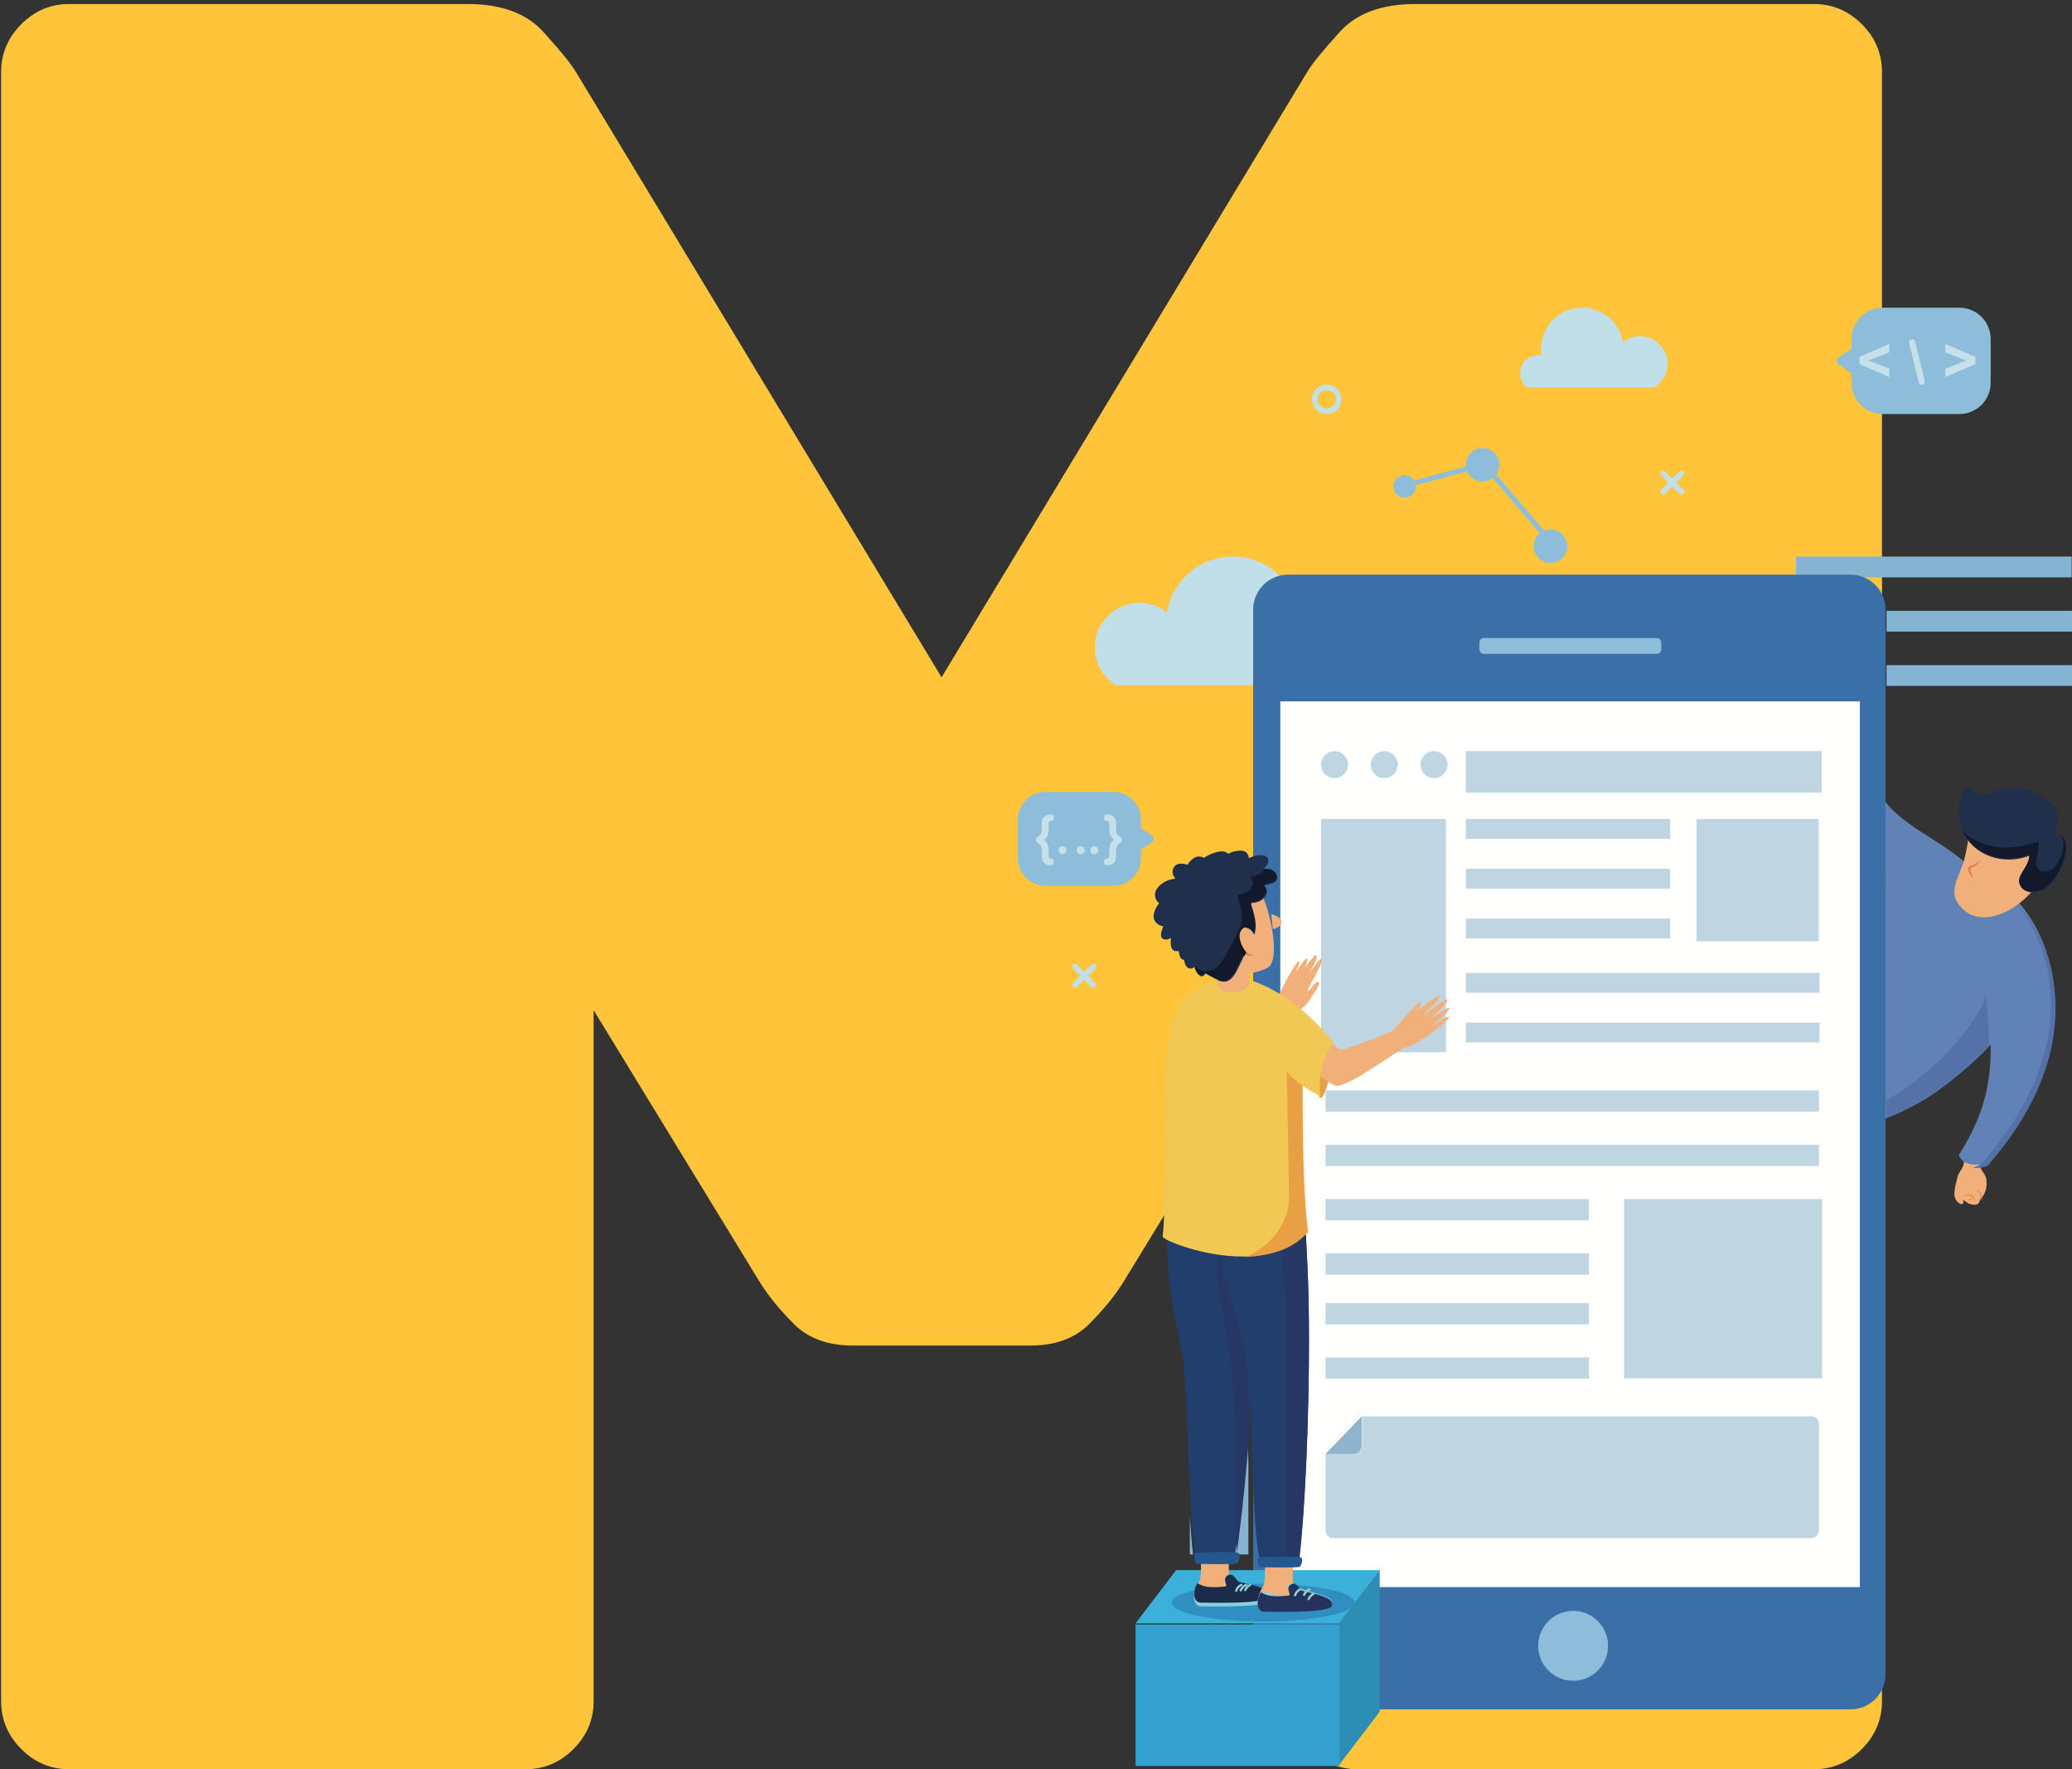 <?xml version="1.0" encoding="UTF-8"?>
<svg width="458px" height="391px" viewBox="0 0 458 391" version="1.1" xmlns="http://www.w3.org/2000/svg" xmlns:xlink="http://www.w3.org/1999/xlink">
    <rect x="0" y="0" width="458" height="391" fill="#333333" stroke="none"/>
    <!-- Generator: Sketch 51.1 (57501) - http://www.bohemiancoding.com/sketch -->
    <title>Mobil Uygulama</title>
    <desc>Created with Sketch.</desc>
    <defs></defs>
    <g id="Page-1" stroke="none" stroke-width="1" fill="none" fill-rule="evenodd">
        <g id="Landing-Page" transform="translate(-235, -789)">
            <g id="Header" transform="translate(201, 26)">
                <g id="Background">
                    <g id="Mobil-Uygulama" transform="translate(34, 763)">
                        <path d="M208.125,149.687 L288.934,15.933 C290.049,14.076 292.464,11.103 296.179,7.016 C299.895,2.929 305.468,0.886 312.898,0.886 L400.953,0.886 C405.04,0.886 408.569,2.372 411.542,5.345 C414.514,8.317 416,11.846 416,15.933 L416,375.953 C416,380.04 414.514,383.569 411.542,386.542 C408.569,389.514 405.04,391 400.953,391 L300.08,391 C295.994,391 292.464,389.514 289.492,386.542 C286.519,383.569 285.033,380.04 285.033,375.953 L285.033,223.251 L248.251,283.44 C246.393,286.412 243.885,289.477 240.727,292.636 C237.569,295.794 233.204,297.373 227.631,297.373 L188.619,297.373 C183.046,297.373 178.681,295.794 175.523,292.636 C172.365,289.477 169.857,286.412 167.999,283.44 L131.217,223.251 L131.217,375.953 C131.217,380.04 129.731,383.569 126.758,386.542 C123.786,389.514 120.256,391 116.17,391 L15.297,391 C11.21,391 7.681,389.514 4.708,386.542 C1.736,383.569 0.25,380.04 0.25,375.953 L0.25,15.933 C0.25,11.846 1.736,8.317 4.708,5.345 C7.681,2.372 11.21,0.886 15.297,0.886 L103.352,0.886 C110.782,0.886 116.355,2.929 120.071,7.016 C123.786,11.103 126.201,14.076 127.316,15.933 L208.125,149.687 Z" id="M-Copy" fill="#FFC53A"></path>
                        <g id="Mobil" transform="translate(225, 68)">
                            <path d="M140.714,17.58 L112.461,17.58 C111.569,16.843 111,15.729 111,14.481 C111,12.264 112.798,10.467 115.015,10.467 C115.269,10.467 115.518,10.493 115.759,10.538 C115.686,10.076 115.638,9.606 115.638,9.122 C115.638,4.084 119.722,0 124.759,0 C129.287,0 133.033,3.302 133.748,7.626 C134.784,6.81 136.09,6.318 137.512,6.318 C140.875,6.318 143.6,9.044 143.6,12.407 C143.6,14.594 142.444,16.505 140.714,17.58" id="Fill-7" fill="#C0DFE8"></path>
                            <path d="M50.944,275.535 L47.728,275.535 C47.723,275.534 47.719,275.534 47.714,275.533 C47.719,275.498 47.724,275.463 47.729,275.428 L47.729,275.417 C48.747,268.109 49.704,259.038 50.399,250 L50.773,250 C50.832,251.662 50.888,253.337 50.944,254.998 L50.944,275.535 M38.728,275.535 L38,275.535 L38,267.111 C38.207,270.337 38.445,273.241 38.728,275.535" id="Fill-11" fill="#85B4D1"></path>
                            <path d="M164,81.5 L164,103.293 C164,103.569 164.224,103.792 164.5,103.792 C164.776,103.792 165,103.569 165,103.293 L165,81.5 C165,81.224 164.776,81 164.5,81 C164.224,81 164,81.224 164,81.5" id="Fill-19" fill="#8DBDD8"></path>
                            <path d="M164,73.5 L164,76.401 C164,76.677 164.224,76.901 164.5,76.901 C164.776,76.901 165,76.677 165,76.401 L165,73.5 C165,73.224 164.776,73 164.5,73 C164.224,73 164,73.224 164,73.5" id="Fill-20" fill="#8DBDD8"></path>
                            <path d="M232.921,59.591 L186.145,59.591 C185.52,59.429 184.863,59.342 184.187,59.342 L172,59.342 L172,55 L232.921,55 L232.921,59.591" id="Fill-24" fill="#85B4D1"></path>
                            <path d="M232.997,71.591 L192.004,71.591 L192.004,67.245 C192.004,67.163 192.002,67.081 192,67 L232.997,67 L232.997,71.591" id="Fill-25" fill="#85B4D1"></path>
                            <polygon id="Fill-26" fill="#85B4D1" points="192 83.591 232.993 83.591 232.993 79 192 79"></polygon>
                            <path d="M52.178,83.452 L21.673,83.452 C18.872,81.714 17,78.62 17,75.081 C17,69.638 21.413,65.225 26.856,65.225 C29.158,65.225 31.27,66.021 32.947,67.343 C34.105,60.343 40.169,55 47.496,55 C51.567,55 55.252,56.647 57.923,59.311 C54.615,60.191 52.178,63.207 52.178,66.792 L52.178,83.452" id="Fill-29" fill="#C0DFE8"></path>
                            <path d="M183.106,102.774 C181.885,115.761 191.533,123.256 195.841,134.21 L211.511,124.657 C203.418,116.096 191.658,114.503 187.935,102 L183.106,102.774" id="Fill-74" fill="#6182B4"></path>
                            <path d="M201.982,123.73 C192.052,127.444 170.239,130.074 160,132.551 C160,139.825 164.188,145.707 167.756,151.743 C171.325,157.625 174.584,163.661 177.531,169.852 C178.307,171.71 181.254,180.841 182.806,182.08 C189.737,180.295 197.856,177.282 204.527,172.173 C214.921,164.28 222.979,155.609 226.083,142.917 L219.909,133.529 L214.171,126.011 L206.125,122 L203.112,122 L201.982,123.73" id="Fill-75" fill="#6182B4"></path>
                            <path d="M204,172.576 C204.252,172.385 204.504,172.192 204.753,172 C204.504,172.192 204.252,172.385 204,172.576" id="Fill-76" fill="#94B8D5"></path>
                            <path d="M192,178.996 L192,175.122 C202.462,169.393 212.474,157.841 213.906,152 C214.424,156.126 214.684,159.747 214.689,163.008 C211.848,166.043 208.628,168.851 205.123,171.557 C204.874,171.749 204.622,171.942 204.37,172.133 C200.553,175.056 196.267,177.287 192,178.996" id="Fill-77" fill="#5571A9"></path>
                            <path d="M209.035,187.609 C209.472,190.359 208.1,190.33 207.656,192.249 C207.145,194.47 206.206,196.965 208.312,198.062 C208.636,198.231 209.275,197.971 208.869,197.163 C209.11,197.228 210.13,198.039 210.413,198.093 C211.513,198.304 212.395,198.603 212.728,197.009 C213.923,195.943 214.351,194.014 214.031,192.421 C213.687,191.046 212.653,190.702 212.653,189.155 C212.653,187.609 214.031,185.547 214.548,184 L209.035,187.609" id="Fill-78" fill="#F1B07A"></path>
                            <path d="M214.053,150.493 C216.52,168.441 214.375,177.099 208,187.239 C208.64,189.417 211.594,189.847 214.204,188.933 C241.596,157.737 224.76,131.611 216.917,128 L214.053,150.493" id="Fill-79" fill="#6182B4"></path>
                            <path d="M213,189.27 C213,189.269 213,189.269 213,189.268 C213.349,189.203 213.7,189.113 214.045,189 C213.699,189.113 213.349,189.204 213,189.27" id="Fill-80" fill="#94B8D5"></path>
                            <path d="M211.763,190.134 C211.503,190.134 211.247,190.118 211,190.086 C211.006,190.086 211.011,190.085 211.016,190.084 C211.26,190.115 211.512,190.129 211.769,190.129 C212.209,190.129 212.664,190.086 213.121,190 C213.121,190.001 213.121,190.001 213.121,190.002 C212.662,190.089 212.205,190.134 211.763,190.134" id="Fill-81" fill="#CD9A72"></path>
                            <path d="M214,189.364 C214.011,189.351 214.025,189.335 214.037,189.322 C214.025,189.335 214.011,189.351 214,189.364 M214.052,189.305 C214.06,189.295 214.067,189.287 214.075,189.278 C214.068,189.286 214.059,189.296 214.052,189.305 M214.09,189.261 C214.098,189.251 214.105,189.243 214.114,189.234 C214.105,189.244 214.099,189.251 214.09,189.261 M214.127,189.218 C214.134,189.211 214.145,189.198 214.152,189.19 C214.143,189.2 214.136,189.208 214.127,189.218 M214.167,189.173 C214.174,189.165 214.183,189.154 214.19,189.146 C214.183,189.155 214.174,189.164 214.167,189.173 M214.204,189.131 C214.212,189.121 214.223,189.109 214.231,189.099 C214.221,189.111 214.214,189.119 214.204,189.131 M214.242,189.087 C214.266,189.059 214.293,189.028 214.318,189 C214.293,189.028 214.266,189.059 214.242,189.087 M214.322,188.994 C214.334,188.981 214.345,188.968 214.357,188.955 C214.345,188.968 214.334,188.981 214.322,188.994 M214.363,188.947 C214.373,188.936 214.384,188.923 214.394,188.912 C214.383,188.924 214.373,188.935 214.363,188.947 M214.404,188.9 C214.414,188.888 214.423,188.879 214.433,188.867 C214.422,188.879 214.414,188.888 214.404,188.9 M214.442,188.856 C214.452,188.844 214.46,188.836 214.469,188.824 C214.461,188.835 214.451,188.846 214.442,188.856 M214.481,188.811 C214.491,188.799 214.501,188.788 214.511,188.777 C214.5,188.789 214.491,188.799 214.481,188.811 M214.518,188.768 C214.557,188.723 214.594,188.68 214.633,188.635 C214.594,188.68 214.557,188.723 214.518,188.768 M214.637,188.63 C214.648,188.617 214.659,188.604 214.671,188.59 C214.659,188.604 214.648,188.617 214.637,188.63 M214.676,188.584 C214.687,188.571 214.698,188.559 214.709,188.545 C214.698,188.559 214.687,188.571 214.676,188.584 M214.715,188.539 C214.726,188.526 214.738,188.512 214.749,188.499 C214.738,188.512 214.726,188.525 214.715,188.539 M214.752,188.496 C214.765,188.481 214.775,188.468 214.788,188.453 C214.777,188.466 214.763,188.483 214.752,188.496 M214.79,188.451 C222.202,179.764 226.203,171.489 227.953,164 C227.954,164.001 227.954,164.001 227.954,164.001 C226.204,171.488 222.201,179.765 214.79,188.451" id="Fill-82" fill="#94B8D5"></path>
                            <path d="M228.001,164.08 C228.001,164.08 228.001,164.08 228,164.079 C229.285,158.585 229.358,153.515 228.678,149.021 C229.359,153.514 229.286,158.586 228.001,164.08 M228.676,149.009 C228.675,149.006 228.675,149.003 228.675,149 C228.675,149.002 228.676,149.007 228.676,149.009" id="Fill-83" fill="#23ACA5"></path>
                            <path d="M211.753,190.122 C211.496,190.122 211.244,190.108 211,190.077 C211.575,189.999 212.777,189.372 213.099,189.027 C235.634,163.365 228.545,141.265 221.057,132.057 C221.083,132.039 221.109,132.019 221.135,132 C224.409,135.567 227.77,141.559 228.937,149.228 C228.937,149.231 228.937,149.234 228.938,149.237 C228.939,149.242 228.939,149.244 228.94,149.249 C229.62,153.743 229.547,158.813 228.262,164.307 C226.512,171.796 222.511,180.071 215.099,188.758 C215.098,188.76 215.099,188.758 215.097,188.76 C215.084,188.775 215.074,188.788 215.061,188.803 C215.059,188.805 215.06,188.804 215.058,188.806 C215.047,188.819 215.035,188.833 215.024,188.846 C215.022,188.848 215.02,188.851 215.018,188.852 C215.007,188.866 214.996,188.878 214.985,188.891 C214.984,188.893 214.981,188.896 214.98,188.897 C214.968,188.911 214.957,188.924 214.946,188.937 C214.944,188.939 214.943,188.94 214.942,188.942 C214.903,188.987 214.866,189.03 214.827,189.075 C214.825,189.077 214.821,189.082 214.82,189.084 C214.81,189.095 214.8,189.106 214.79,189.118 C214.786,189.123 214.783,189.126 214.778,189.131 C214.769,189.143 214.761,189.151 214.751,189.163 C214.749,189.166 214.744,189.171 214.742,189.174 C214.732,189.186 214.723,189.195 214.713,189.207 C214.71,189.21 214.706,189.216 214.703,189.219 C214.693,189.23 214.682,189.243 214.672,189.254 C214.669,189.258 214.668,189.259 214.666,189.262 C214.654,189.275 214.643,189.288 214.631,189.301 C214.63,189.303 214.628,189.305 214.627,189.307 C214.602,189.335 214.575,189.366 214.551,189.394 C214.548,189.397 214.543,189.403 214.54,189.406 C214.532,189.416 214.521,189.428 214.513,189.438 C214.508,189.443 214.503,189.448 214.499,189.453 C214.492,189.461 214.483,189.472 214.476,189.48 C214.472,189.485 214.465,189.492 214.461,189.497 C214.454,189.505 214.443,189.518 214.436,189.525 C214.432,189.53 214.427,189.536 214.423,189.541 C214.414,189.55 214.407,189.558 214.399,189.568 C214.395,189.573 214.388,189.58 214.384,189.585 C214.376,189.594 214.369,189.602 214.361,189.612 C214.355,189.618 214.352,189.622 214.346,189.629 C214.334,189.642 214.32,189.658 214.309,189.671 C214.256,189.69 214.203,189.707 214.15,189.725 C213.805,189.838 213.454,189.928 213.105,189.993 C212.648,190.079 212.193,190.122 211.753,190.122" id="Fill-84" fill="#5571A9"></path>
                            <path d="M210.733,113 C210.313,116.153 209.891,119.306 209.048,122.459 C207.995,125.821 205.677,128.974 207.995,131.917 C213.684,139.694 227.167,129.605 227.167,122.248 L210.733,113" id="Fill-85" fill="#F1B07A"></path>
                            <path d="M211.01,126.117 C210.767,125.712 210.505,125.361 210.27,124.948 C210.157,124.741 210.053,124.518 210.007,124.237 C209.99,124.093 210.002,123.927 210.08,123.765 C210.175,123.582 210.311,123.508 210.426,123.433 C210.89,123.206 211.305,123.118 211.69,122.905 C212.071,122.701 212.396,122.399 212.64,122 C212.544,122.451 212.264,122.892 211.867,123.175 C211.491,123.48 211.01,123.65 210.666,123.848 C210.496,123.956 210.496,123.99 210.501,124.178 C210.521,124.352 210.599,124.556 210.673,124.764 C210.82,125.182 211.011,125.636 211.01,126.117" id="Fill-86" fill="#E77A45"></path>
                            <path d="M229.075,116.42 C229.988,113.933 230.742,111.154 227.765,108.948 C219.891,103.115 215.221,107.828 212.787,107.828 C211.663,107.641 209.459,103.264 208.293,108.761 C206.233,118.474 215.408,124.264 223.646,121.089 C223.833,123.33 221.212,125.385 221.399,127.066 C221.774,129.494 224.927,129.625 226.642,128.747 C230.753,126.643 234.505,116.233 229.075,116.42" id="Fill-87" fill="#1F2F4C"></path>
                            <path d="M209.187,197.628 C209.079,197.261 208.9,196.854 209.07,196.469 C209.293,196.109 209.765,195.984 210.17,196.002 C210.573,196.011 211.044,196.165 211.282,196.55 C211.518,196.914 211.567,197.322 211.615,197.716 C211.457,197.351 211.33,196.966 211.105,196.677 C210.894,196.379 210.525,196.274 210.154,196.224 C209.795,196.202 209.369,196.199 209.092,196.482 C208.921,196.843 209.085,197.26 209.187,197.628" id="Fill-88" fill="#DB8149"></path>
                            <path d="M212,195 C212.234,195.049 212.439,195.211 212.593,195.395 C212.751,195.579 212.86,195.796 212.957,196.016 C213.115,196.462 213.199,196.969 213.027,197.421 C212.99,196.952 212.896,196.52 212.724,196.107 C212.653,195.896 212.55,195.697 212.437,195.507 C212.32,195.32 212.193,195.134 212,195" id="Fill-89" fill="#DB8149"></path>
                            <path d="M210,197.105 C210.17,197.009 210.341,197.01 210.503,197 C210.668,197.012 210.791,197.02 210.982,197.015 L210.769,197.203 L210.499,197.249 C210.327,197.229 210.164,197.215 210,197.105" id="Fill-90" fill="#DB8149"></path>
                            <path d="M226,128.351 C226.168,128.29 226.328,128.222 226.478,128.145 C226.481,128.143 226.485,128.141 226.489,128.14 C226.485,128.141 226.481,128.143 226.478,128.145 C226.328,128.222 226.168,128.29 226,128.351 M226.494,128.137 C226.496,128.136 226.498,128.135 226.5,128.134 C226.498,128.135 226.496,128.136 226.494,128.137 M226.506,128.131 C226.508,128.13 226.509,128.129 226.511,128.128 C226.509,128.129 226.508,128.13 226.506,128.131 M226.517,128.125 C226.519,128.124 226.521,128.123 226.523,128.122 C226.521,128.123 226.519,128.124 226.517,128.125 M226.529,128.119 C226.53,128.118 226.532,128.117 226.533,128.116 C226.532,128.117 226.53,128.118 226.529,128.119 M226.54,128.113 C226.541,128.112 226.543,128.111 226.544,128.111 C226.543,128.111 226.542,128.112 226.54,128.113 M226.552,128.107 C226.553,128.106 226.554,128.105 226.555,128.105 C226.554,128.105 226.553,128.106 226.552,128.107 M226.563,128.101 C226.563,128.1 226.564,128.1 226.565,128.099 C226.564,128.1 226.563,128.1 226.563,128.101 M226.593,128.084 C226.594,128.084 226.595,128.083 226.595,128.083 C226.595,128.083 226.594,128.084 226.593,128.084 M226.603,128.079 C226.604,128.078 226.605,128.077 226.607,128.077 C226.605,128.077 226.604,128.078 226.603,128.079 M226.614,128.072 C226.615,128.072 226.616,128.071 226.617,128.071 C226.616,128.071 226.615,128.072 226.614,128.072 M226.625,128.066 C226.626,128.066 226.627,128.065 226.629,128.064 C226.627,128.065 226.626,128.066 226.625,128.066 M226.636,128.06 C226.637,128.059 226.638,128.059 226.64,128.058 C226.639,128.059 226.637,128.059 226.636,128.06 M226.647,128.054 C226.648,128.053 226.65,128.052 226.651,128.052 C226.65,128.052 226.648,128.053 226.647,128.054 M226.689,128.03 C226.69,128.029 226.69,128.029 226.691,128.029 C226.69,128.029 226.69,128.029 226.689,128.03 M226.699,128.024 C226.7,128.024 226.701,128.023 226.702,128.022 C226.701,128.023 226.7,128.024 226.699,128.024 M226.709,128.018 C226.71,128.017 226.712,128.016 226.713,128.015 C226.712,128.016 226.71,128.017 226.709,128.018 M226.72,128.012 C226.721,128.011 226.723,128.01 226.725,128.009 C226.723,128.01 226.721,128.011 226.72,128.012 M226.73,128.005 C226.732,128.004 226.735,128.003 226.737,128.001 C226.735,128.003 226.732,128.004 226.73,128.005 M226.742,127.999 C226.744,127.997 226.746,127.996 226.749,127.994 C226.746,127.996 226.744,127.997 226.742,127.999 M226.753,127.992 C226.755,127.991 226.758,127.989 226.76,127.987 C226.758,127.989 226.755,127.991 226.753,127.992 M226.764,127.985 C226.772,127.981 226.78,127.976 226.787,127.971 C226.78,127.976 226.772,127.98 226.764,127.985 M226.788,127.97 C226.792,127.968 226.796,127.966 226.799,127.964 C226.795,127.966 226.792,127.968 226.788,127.97 M226.799,127.964 C226.803,127.961 226.807,127.959 226.81,127.957 C226.807,127.959 226.803,127.961 226.799,127.964 M226.812,127.956 C226.819,127.951 226.827,127.946 226.834,127.942 C226.827,127.946 226.819,127.951 226.812,127.956 M226.835,127.941 C227.214,127.703 227.588,127.397 227.95,127.039 C227.588,127.397 227.214,127.702 226.835,127.941 M227.95,127.039 C227.953,127.036 227.957,127.032 227.96,127.029 C227.957,127.032 227.953,127.036 227.95,127.039 M227.966,127.024 C227.967,127.022 227.968,127.021 227.97,127.02 C227.968,127.021 227.967,127.022 227.966,127.024 M227.977,127.012 C227.978,127.011 227.979,127.01 227.98,127.009 C227.979,127.01 227.978,127.011 227.977,127.012 M227.989,127.001 L227.989,127 L227.989,127.001" id="Fill-91" fill="#1C6C6F"></path>
                            <path d="M224.341,129.027 C224.117,129.027 223.893,129.012 223.674,128.98 C222.506,128.811 221.482,128.17 221.278,126.85 C221.272,126.791 221.269,126.731 221.269,126.671 C221.272,125.084 223.531,123.18 223.534,121.109 C223.534,121.03 223.531,120.952 223.525,120.873 C221.988,121.465 220.421,121.745 218.9,121.745 C214.682,121.745 210.825,119.594 209,116 C212.35,118.586 215.628,119.32 218.399,119.32 C221.799,119.32 224.433,118.215 225.496,118.073 C225.502,118.072 225.508,118.072 225.514,118.072 C226.074,118.072 225.044,121.902 225.066,122.748 C225.086,123.603 225.646,124.465 226.49,124.606 C226.633,124.63 226.774,124.642 226.912,124.642 C229.319,124.642 231.053,121.164 231.137,118.791 C231.176,117.692 230.905,117.206 230.46,116.543 C233.074,118.059 230.98,124.433 228.032,127.386 L228.032,127.387 C228.029,127.39 228.026,127.392 228.023,127.395 C228.022,127.396 228.021,127.397 228.02,127.398 C228.017,127.401 228.015,127.403 228.013,127.406 C228.011,127.407 228.01,127.408 228.009,127.41 C228.007,127.411 228.005,127.413 228.003,127.415 C228,127.418 227.996,127.422 227.993,127.425 C227.631,127.783 227.257,128.089 226.878,128.327 C226.878,128.327 226.878,128.328 226.877,128.328 C226.87,128.332 226.862,128.337 226.855,128.342 C226.854,128.342 226.854,128.342 226.853,128.343 C226.85,128.345 226.846,128.347 226.842,128.35 C226.839,128.352 226.835,128.354 226.831,128.356 C226.831,128.357 226.83,128.357 226.83,128.357 C226.823,128.362 226.815,128.367 226.807,128.371 C226.806,128.372 226.805,128.373 226.803,128.373 C226.801,128.375 226.798,128.377 226.796,128.378 C226.794,128.379 226.793,128.38 226.792,128.38 C226.789,128.382 226.787,128.383 226.785,128.385 C226.783,128.386 226.781,128.387 226.78,128.387 C226.778,128.389 226.775,128.39 226.773,128.391 C226.771,128.393 226.77,128.393 226.768,128.395 C226.766,128.396 226.764,128.397 226.763,128.398 C226.76,128.399 226.759,128.4 226.756,128.401 C226.755,128.402 226.753,128.403 226.752,128.404 C226.749,128.406 226.747,128.407 226.745,128.408 C226.744,128.409 226.743,128.41 226.742,128.41 C226.739,128.412 226.736,128.413 226.734,128.415 C226.733,128.415 226.733,128.415 226.732,128.416 C226.722,128.421 226.712,128.427 226.702,128.433 C226.699,128.435 226.697,128.436 226.694,128.438 C226.693,128.438 226.691,128.439 226.69,128.44 C226.688,128.441 226.685,128.443 226.683,128.444 C226.681,128.445 226.68,128.445 226.679,128.446 C226.676,128.448 226.674,128.449 226.672,128.45 C226.67,128.451 226.669,128.452 226.668,128.452 C226.666,128.454 226.663,128.455 226.66,128.457 C226.659,128.457 226.658,128.458 226.657,128.458 C226.655,128.46 226.652,128.461 226.65,128.463 C226.648,128.463 226.647,128.464 226.646,128.465 C226.643,128.466 226.641,128.467 226.638,128.469 C226.638,128.469 226.637,128.47 226.636,128.47 C226.627,128.475 226.618,128.48 226.608,128.485 C226.607,128.486 226.606,128.486 226.606,128.487 C226.603,128.488 226.6,128.489 226.598,128.491 C226.597,128.491 226.596,128.492 226.595,128.493 C226.592,128.494 226.59,128.495 226.587,128.497 C226.586,128.497 226.584,128.498 226.583,128.499 C226.581,128.5 226.579,128.501 226.576,128.502 C226.575,128.503 226.573,128.504 226.572,128.505 C226.57,128.506 226.568,128.507 226.566,128.508 C226.564,128.509 226.562,128.51 226.56,128.511 C226.558,128.512 226.556,128.513 226.554,128.514 C226.552,128.515 226.551,128.516 226.549,128.517 C226.547,128.518 226.545,128.519 226.543,128.52 C226.541,128.521 226.539,128.522 226.537,128.523 C226.535,128.524 226.533,128.525 226.532,128.526 C226.528,128.527 226.524,128.529 226.521,128.531 C226.371,128.608 226.211,128.676 226.043,128.737 C225.525,128.922 224.931,129.027 224.341,129.027" id="Fill-92" fill="#11192A"></path>
                            <path d="M6.115,107 L21.069,107 C24.446,107 27.184,109.737 27.184,113.114 L27.184,115.009 L29.617,116.636 C30.241,117.053 30.241,117.729 29.617,118.146 L27.184,119.773 L27.184,121.667 C27.184,125.044 24.446,127.782 21.069,127.782 L6.115,127.782 C2.737,127.782 0,125.044 0,121.667 L0,113.114 C0,109.737 2.737,107 6.115,107" id="Fill-93" fill="#8DBDD8"></path>
                            <path d="M19.858,123.212 C19.286,123.212 19,122.977 19,122.506 C19,122.303 19.049,122.14 19.146,122.015 C19.243,121.891 19.366,121.819 19.514,121.8 C19.693,121.772 19.819,121.744 19.893,121.715 C19.967,121.686 20.03,121.624 20.083,121.528 C20.136,121.433 20.17,121.294 20.188,121.111 C20.205,120.928 20.214,120.644 20.214,120.259 C20.214,119.745 20.245,119.324 20.307,118.996 C20.37,118.666 20.479,118.396 20.634,118.184 C20.79,117.972 21.006,117.781 21.282,117.609 C20.99,117.426 20.768,117.222 20.614,116.996 C20.46,116.771 20.357,116.497 20.304,116.176 C20.252,115.855 20.222,115.444 20.214,114.942 C20.206,114.428 20.189,114.082 20.161,113.903 C20.135,113.724 20.076,113.603 19.987,113.541 C19.897,113.479 19.739,113.432 19.514,113.401 C19.362,113.382 19.239,113.311 19.143,113.191 C19.048,113.07 19,112.905 19,112.695 C19,112.232 19.286,112 19.858,112 C20.407,112 20.845,112.161 21.174,112.482 C21.503,112.803 21.673,113.232 21.685,113.769 C21.7,114.637 21.712,115.184 21.72,115.412 C21.728,115.639 21.756,115.849 21.804,116.042 C21.853,116.235 21.937,116.392 22.055,116.515 C22.174,116.638 22.374,116.786 22.654,116.961 C22.88,117.105 22.992,117.321 22.992,117.609 C22.992,117.808 22.953,117.952 22.876,118.044 C22.798,118.136 22.666,118.239 22.482,118.353 C22.297,118.468 22.147,118.592 22.032,118.724 C21.918,118.856 21.831,119.053 21.773,119.313 C21.749,119.418 21.732,119.65 21.72,120.008 C21.708,120.366 21.697,120.841 21.685,121.432 C21.681,121.782 21.603,122.093 21.451,122.363 C21.3,122.633 21.085,122.843 20.806,122.991 C20.529,123.138 20.212,123.212 19.858,123.212" id="Fill-94" fill="#C6E0EA"></path>
                            <path d="M16.869,120.757 C16.636,120.757 16.433,120.677 16.259,120.52 C16.086,120.362 16,120.146 16,119.869 C16,119.628 16.086,119.423 16.259,119.254 C16.433,119.084 16.642,119 16.887,119 C17.132,119 17.338,119.085 17.505,119.256 C17.673,119.428 17.756,119.632 17.756,119.869 C17.756,120.15 17.669,120.367 17.494,120.523 C17.318,120.678 17.11,120.757 16.869,120.757" id="Fill-95" fill="#C6E0EA"></path>
                            <path d="M13.87,120.757 C13.637,120.757 13.433,120.677 13.26,120.52 C13.087,120.362 13,120.146 13,119.869 C13,119.628 13.087,119.423 13.26,119.254 C13.433,119.084 13.642,119 13.888,119 C14.133,119 14.339,119.085 14.506,119.256 C14.674,119.428 14.757,119.632 14.757,119.869 C14.757,120.15 14.67,120.367 14.494,120.523 C14.319,120.678 14.111,120.757 13.87,120.757" id="Fill-96" fill="#C6E0EA"></path>
                            <path d="M9.87,120.757 C9.636,120.757 9.433,120.677 9.26,120.52 C9.086,120.362 9,120.146 9,119.869 C9,119.628 9.086,119.423 9.26,119.254 C9.433,119.084 9.642,119 9.887,119 C10.132,119 10.338,119.085 10.506,119.256 C10.673,119.428 10.757,119.632 10.757,119.869 C10.757,120.15 10.67,120.367 10.494,120.523 C10.319,120.678 10.111,120.757 9.87,120.757" id="Fill-97" fill="#C6E0EA"></path>
                            <path d="M7.146,123.212 C6.593,123.212 6.151,123.05 5.818,122.725 C5.485,122.4 5.314,121.969 5.302,121.432 C5.29,120.864 5.279,120.391 5.27,120.014 C5.26,119.636 5.231,119.353 5.182,119.164 C5.133,118.976 5.048,118.818 4.925,118.692 C4.803,118.565 4.605,118.418 4.333,118.251 C4.111,118.115 4,117.901 4,117.609 C4,117.403 4.042,117.249 4.126,117.148 C4.21,117.047 4.336,116.945 4.508,116.842 C4.679,116.739 4.825,116.62 4.946,116.486 C5.066,116.351 5.158,116.156 5.22,115.899 C5.251,115.771 5.278,115.06 5.302,113.769 C5.306,113.422 5.386,113.114 5.544,112.844 C5.701,112.573 5.917,112.365 6.192,112.219 C6.466,112.073 6.784,112 7.146,112 C7.71,112 7.992,112.232 7.992,112.695 C7.992,112.905 7.943,113.07 7.843,113.191 C7.744,113.311 7.623,113.382 7.479,113.401 C7.308,113.421 7.18,113.447 7.096,113.48 L6.901,113.663 C6.854,113.753 6.823,113.896 6.808,114.093 C6.792,114.289 6.784,114.572 6.784,114.942 C6.784,115.323 6.767,115.655 6.731,115.937 C6.696,116.219 6.636,116.463 6.551,116.669 C6.465,116.876 6.356,117.051 6.224,117.195 C6.091,117.339 5.92,117.477 5.71,117.609 C6.006,117.796 6.23,117.998 6.381,118.216 C6.533,118.434 6.636,118.695 6.691,118.998 C6.745,119.302 6.776,119.722 6.784,120.259 C6.784,120.621 6.791,120.896 6.805,121.085 C6.818,121.273 6.847,121.416 6.892,121.514 C6.937,121.611 7.002,121.677 7.087,121.712 C7.173,121.747 7.304,121.776 7.479,121.8 C7.576,121.811 7.663,121.847 7.738,121.905 C7.814,121.963 7.876,122.046 7.922,122.153 C7.969,122.26 7.992,122.378 7.992,122.506 C7.992,122.736 7.919,122.91 7.773,123.031 C7.627,123.152 7.419,123.212 7.146,123.212" id="Fill-98" fill="#C6E0EA"></path>
                            <path d="M208.108,0 L191.196,0 C187.376,0 184.281,3.096 184.281,6.915 L184.281,9.057 L181.529,10.897 C180.824,11.369 180.824,12.134 181.529,12.606 L184.281,14.446 L184.281,16.588 C184.281,20.407 187.376,23.503 191.196,23.503 L208.108,23.503 C211.927,23.503 215.024,20.407 215.024,16.588 L215.024,6.915 C215.024,3.096 211.927,0 208.108,0" id="Fill-108" fill="#8DBDD8"></path>
                            <polyline id="Fill-109" fill="#C6E0EA" points="205 15.353 205 13.485 209.627 11.663 205 9.881 205 8 211.641 10.878 211.641 12.475 205 15.353"></polyline>
                            <path d="M199.773,17.007 C199.592,17.007 199.455,16.966 199.361,16.885 C199.266,16.803 199.196,16.69 199.149,16.545 C199.103,16.399 199.049,16.202 198.988,15.951 L197.139,8.34 C197.047,7.98 197,7.73 197,7.594 C197,7.409 197.059,7.264 197.175,7.159 C197.292,7.053 197.46,7 197.68,7 C197.936,7 198.108,7.075 198.196,7.225 C198.284,7.374 198.375,7.651 198.473,8.056 L200.314,15.667 C200.403,16.072 200.447,16.325 200.447,16.426 C200.447,16.813 200.222,17.007 199.773,17.007" id="Fill-110" fill="#C6E0EA"></path>
                            <polyline id="Fill-111" fill="#C6E0EA" points="192.64 15.34 186 12.449 186 10.865 192.64 8 192.64 9.855 188 11.65 192.64 13.472 192.64 15.34"></polyline>
                            <path d="M105.436,37.228 C104.045,38.733 101.698,38.826 100.193,37.435 C98.687,36.045 98.594,33.697 99.986,32.192 C101.376,30.687 103.724,30.594 105.229,31.985 C106.734,33.375 106.827,35.723 105.436,37.228" id="Fill-112" fill="#8DBDD8"></path>
                            <path d="M120.435,55.228 C119.045,56.734 116.697,56.826 115.192,55.436 C113.687,54.045 113.594,51.697 114.985,50.192 C116.375,48.687 118.723,48.594 120.228,49.985 C121.733,51.376 121.826,53.723 120.435,55.228" id="Fill-113" fill="#8DBDD8"></path>
                            <path d="M87.316,41.178 C86.384,42.187 84.809,42.249 83.8,41.316 C82.79,40.384 82.728,38.809 83.661,37.8 C84.594,36.79 86.168,36.728 87.178,37.661 C88.187,38.594 88.249,40.168 87.316,41.178" id="Fill-114" fill="#8DBDD8"></path>
                            <polyline id="Fill-115" fill="#8DBDD8" points="115.436 49.937 105 37.725 105.849 37 116.285 49.212 115.436 49.937"></polyline>
                            <polyline id="Fill-116" fill="#8DBDD8" points="86.294 39.705 86 38.627 99.281 35 99.575 36.078 86.294 39.705"></polyline>
                            <path d="M146.678,41.3 C146.52,41.3 146.361,41.239 146.24,41.118 L144.65,39.528 L143.059,41.118 C142.938,41.239 142.78,41.3 142.621,41.3 C142.461,41.3 142.303,41.239 142.182,41.118 C141.939,40.875 141.939,40.483 142.182,40.24 L143.772,38.65 L142.182,37.06 C141.939,36.817 141.939,36.425 142.182,36.182 C142.303,36.061 142.462,36 142.621,36 C142.779,36 142.938,36.061 143.059,36.182 L144.65,37.772 L146.24,36.182 C146.361,36.061 146.52,36 146.678,36 C146.837,36 146.996,36.061 147.118,36.182 C147.36,36.425 147.36,36.817 147.118,37.06 L145.527,38.65 L147.118,40.24 C147.36,40.483 147.36,40.875 147.118,41.118 C146.996,41.239 146.837,41.3 146.678,41.3" id="Fill-132" fill="#C0DFE8"></path>
                            <path d="M16.678,150.299 C16.52,150.299 16.361,150.238 16.239,150.117 L14.649,148.527 L13.059,150.117 C12.938,150.238 12.78,150.299 12.62,150.299 C12.461,150.299 12.303,150.238 12.181,150.117 C11.94,149.875 11.94,149.482 12.181,149.24 L13.771,147.649 L12.181,146.059 C11.94,145.817 11.94,145.424 12.181,145.182 C12.303,145.06 12.461,145 12.62,145 C12.78,145 12.938,145.06 13.059,145.182 L14.649,146.772 L16.239,145.182 C16.361,145.06 16.52,145 16.678,145 C16.837,145 16.997,145.06 17.117,145.182 C17.36,145.424 17.36,145.817 17.117,146.059 L15.527,147.649 L17.117,149.24 C17.36,149.482 17.36,149.875 17.117,150.117 C16.997,150.238 16.837,150.299 16.678,150.299" id="Fill-135" fill="#C0DFE8"></path>
                            <path d="M68.249,23.496 C66.457,23.496 65,22.039 65,20.248 C65,18.456 66.457,17 68.249,17 C70.04,17 71.497,18.456 71.497,20.248 C71.497,22.039 70.04,23.496 68.249,23.496 M68.249,18.241 C67.142,18.241 66.242,19.141 66.242,20.248 C66.242,21.355 67.142,22.255 68.249,22.255 C69.356,22.255 70.256,21.355 70.256,20.248 C70.256,19.141 69.356,18.241 68.249,18.241" id="Fill-136" fill="#C0DFE8"></path>
                            <path d="M59.739,59 L184.045,59 C188.32,59 191.786,62.465 191.786,66.74 L191.786,302.028 C191.786,306.303 188.32,309.767 184.045,309.767 L59.739,309.767 C55.464,309.767 52,306.303 52,302.028 L52,66.74 C52,62.465 55.464,59 59.739,59" id="Fill-141" fill="#3A6FA7"></path>
                            <polygon id="Fill-142" fill="#FFFFFE" points="58 282.744 186.113 282.744 186.113 87 58 87"></polygon>
                            <path d="M102,75.494 L102,74.004 C102,73.45 102.449,73 103.004,73 L141.211,73 C141.765,73 142.215,73.45 142.215,74.004 L142.215,75.494 C142.215,76.048 141.765,76.498 141.211,76.498 L103.004,76.498 C102.449,76.498 102,76.048 102,75.494" id="Fill-143" fill="#8DBDD8"></path>
                            <path d="M122.725,303.45 C118.459,303.45 115,299.991 115,295.725 C115,291.458 118.459,288 122.725,288 C126.992,288 130.45,291.458 130.45,295.725 C130.45,299.991 126.992,303.45 122.725,303.45" id="Fill-144" fill="#8DBDD8"></path>
                            <path d="M175.364,271.937 L69.703,271.937 C68.763,271.937 68,271.144 68,270.165 L68,253.396 L68.077,253.316 L74.365,253.316 C75.306,253.316 76.068,252.522 76.068,251.543 L76.068,245 L175.364,245 C176.304,245 177.067,245.794 177.067,246.773 L177.067,270.165 C177.067,271.144 176.304,271.937 175.364,271.937" id="Fill-145" fill="#BFD5E1"></path>
                            <polyline id="Fill-146" fill="#BFD5E1" points="68.077 252.395 68 252.395 76.068 244 76.068 244.079 76.067 244.079 68.077 252.395"></polyline>
                            <path d="M74.288,253.316 L68,253.316 L75.99,245 L75.991,251.543 C75.991,252.522 75.229,253.316 74.288,253.316" id="Fill-147" fill="#90B3CE"></path>
                            <polygon id="Fill-148" fill="#BFD5E1" points="67 164.548 94.616 164.548 94.616 113 67 113"></polygon>
                            <polygon id="Fill-149" fill="#BFD5E1" points="134 236.611 177.747 236.611 177.747 197 134 197"></polygon>
                            <polygon id="Fill-150" fill="#BFD5E1" points="150 140.018 177.018 140.018 177.018 113 150 113"></polygon>
                            <polygon id="Fill-151" fill="#BFD5E1" points="99 107.175 177.665 107.175 177.665 98 99 98"></polygon>
                            <polygon id="Fill-152" fill="#BFD5E1" points="99 117.388 144.181 117.388 144.181 113 99 113"></polygon>
                            <polygon id="Fill-153" fill="#BFD5E1" points="99 128.388 144.181 128.388 144.181 124 99 124"></polygon>
                            <polygon id="Fill-154" fill="#BFD5E1" points="99 139.389 144.181 139.389 144.181 135 99 135"></polygon>
                            <polygon id="Fill-155" fill="#BFD5E1" points="99 151.389 177.185 151.389 177.185 147 99 147"></polygon>
                            <polygon id="Fill-156" fill="#BFD5E1" points="99 162.389 177.185 162.389 177.185 158 99 158"></polygon>
                            <path d="M69.986,103.972 C68.337,103.972 67,102.635 67,100.986 C67,99.337 68.337,98 69.986,98 C71.635,98 72.972,99.337 72.972,100.986 C72.972,102.635 71.635,103.972 69.986,103.972" id="Fill-157" fill="#BFD5E1"></path>
                            <path d="M80.986,103.972 C79.337,103.972 78,102.635 78,100.986 C78,99.337 79.337,98 80.986,98 C82.635,98 83.972,99.337 83.972,100.986 C83.972,102.635 82.635,103.972 80.986,103.972" id="Fill-158" fill="#BFD5E1"></path>
                            <path d="M91.986,103.972 C90.337,103.972 89,102.635 89,100.986 C89,99.337 90.337,98 91.986,98 C93.635,98 94.972,99.337 94.972,100.986 C94.972,102.635 93.635,103.972 91.986,103.972" id="Fill-159" fill="#BFD5E1"></path>
                            <polygon id="Fill-160" fill="#BFD5E1" points="68 236.693 126.231 236.693 126.231 232 68 232"></polygon>
                            <polygon id="Fill-161" fill="#BFD5E1" points="68 224.693 126.231 224.693 126.231 220 68 220"></polygon>
                            <polygon id="Fill-162" fill="#BFD5E1" points="68 213.693 126.231 213.693 126.231 209 68 209"></polygon>
                            <polygon id="Fill-163" fill="#BFD5E1" points="68 201.694 126.231 201.694 126.231 197 68 197"></polygon>
                            <polygon id="Fill-164" fill="#BFD5E1" points="68 189.693 177.067 189.693 177.067 185 68 185"></polygon>
                            <polygon id="Fill-165" fill="#BFD5E1" points="68 177.694 177.067 177.694 177.067 173 68 173"></polygon>
                            <polyline id="Fill-166" fill="#3BB0D9" points="71.097 290.768 26 290.768 34.97 279 80.067 279 71.097 290.768"></polyline>
                            <polyline id="Fill-167" fill="#2D8DB4" points="71 290.768 71 322.055 79.97 310.286 79.97 279 71 290.768"></polyline>
                            <polygon id="Fill-168" fill="#33A0CE" points="26 322.273 71.097 322.273 71.097 291 26 291"></polygon>
                            <path d="M54.235,290.356 C43.06,290.356 34,288.485 34,286.178 C34,284.988 36.41,283.914 40.277,283.153 C39.931,284.08 39.812,285.629 39.812,285.629 L47.128,284.262 C47.128,284.262 49.514,284.582 51.324,284.582 C52.429,284.582 53.319,284.462 53.319,284.078 C53.319,283.204 50.648,283.015 48.629,282.162 C50.409,282.057 52.291,282 54.235,282 C54.503,282 54.769,282.001 55.034,282.003 C55.029,282.032 55.023,282.06 55.017,282.088 C54.806,283.098 54.527,283.182 54.145,284.09 C53.764,284.998 53.635,286.684 53.635,286.684 L60.95,285.316 C60.95,285.316 63.337,285.636 65.147,285.636 C66.252,285.636 67.141,285.517 67.141,285.133 C67.141,284.119 63.549,284.025 61.547,282.752 C61.489,282.715 61.444,282.55 61.412,282.27 C69.045,282.868 74.47,284.392 74.47,286.178 C74.47,288.485 65.41,290.356 54.235,290.356" id="Fill-169" fill="#318EC1"></path>
                            <path d="M64.004,151.038 C64.647,149.124 67.676,144.773 67.078,143.876 C66.944,143.676 65.681,145.258 64.497,146.919 C65.002,146.056 65.462,145.167 65.872,144.255 C66.063,143.83 66.182,143.21 65.766,143 C64.905,143.934 64.102,144.921 63.361,145.954 C63.848,145.002 64.139,144.163 63.891,143.82 C63.692,143.545 62.412,145.275 61.351,147.05 C61.944,145.825 62.401,144.673 62.113,144.487 C61.641,144.181 58.345,149.987 56.905,153.921 C55.818,156.889 53.942,159.252 53,161.396 L59.684,160.9 C59.684,160.9 60.391,157.7 61.109,156.533 C61.902,155.248 63.675,154.491 64.64,152.763 C65.293,151.593 67.014,149.574 66.464,149.037 C65.915,148.5 64.585,151.028 64.004,151.038" id="Fill-170" fill="#F1B07A"></path>
                            <path d="M46.225,284.057 L38.909,285.424 C38.909,285.424 39.039,283.738 39.42,282.831 C39.801,281.923 40.08,281.838 40.292,280.828 C41.199,276.502 38.372,256.356 39.505,248.686 C39.298,233.363 39.613,218.265 37.302,211.729 C34.817,204.7 48.447,203.504 49.609,211.729 C50.771,219.952 45.554,280.686 46.822,281.492 C48.823,282.767 52.416,282.859 52.416,283.873 C52.416,284.887 46.225,284.057 46.225,284.057" id="Fill-171" fill="#F1B07A"></path>
                            <path d="M55.463,285.65 C55.011,287.366 42.841,287.008 40.48,287.008 C38.119,287.008 39.14,282.979 39.768,282.737 C40.396,282.493 43.151,284.082 46.634,283.687 C47.412,283.598 45.545,281.927 45.59,281.194 C46.954,280.443 48.174,282.096 48.869,282.395 C49.564,282.695 56.029,283.498 55.463,285.65" id="Fill-172" fill="#8ACFDC"></path>
                            <path d="M55.462,284.827 C55.011,286.544 42.841,286.185 40.479,286.185 C38.119,286.185 39.14,282.155 39.768,281.913 C40.847,282.616 42.347,283.012 45.83,282.616 C46.609,282.527 44.995,280.929 46.36,280.178 C47.724,279.428 48.174,281.272 48.869,281.572 C49.563,281.871 56.029,282.676 55.462,284.827" id="Fill-173" fill="#1D2B4A"></path>
                            <path d="M48.49,283.631 C48.638,283.133 49.014,282.696 49.484,282.477 C49.609,282.418 49.663,282.269 49.604,282.144 C49.546,282.019 49.397,281.965 49.272,282.024 C48.668,282.308 48.203,282.849 48.011,283.487 C47.971,283.62 48.046,283.759 48.179,283.799 C48.311,283.838 48.45,283.763 48.49,283.631" id="Fill-174" fill="#8ACFDC"></path>
                            <path d="M49.481,283.563 C49.675,283.082 50.074,282.68 50.552,282.481 C50.679,282.427 50.739,282.281 50.686,282.153 C50.632,282.026 50.486,281.966 50.359,282.019 C49.755,282.273 49.265,282.767 49.018,283.375 C48.966,283.503 49.028,283.648 49.156,283.7 C49.284,283.752 49.429,283.691 49.481,283.563" id="Fill-175" fill="#8ACFDC"></path>
                            <path d="M50.48,283.5 C50.666,283.062 51.015,282.689 51.439,282.472 C51.562,282.409 51.611,282.259 51.548,282.136 C51.485,282.013 51.335,281.964 51.212,282.027 C50.681,282.299 50.254,282.755 50.02,283.304 C49.966,283.431 50.025,283.578 50.152,283.632 C50.279,283.686 50.426,283.627 50.48,283.5" id="Fill-176" fill="#8ACFDC"></path>
                            <path d="M51.811,221.272 C52.168,235.465 50.268,259.188 48.089,274.833 L48.089,274.844 C47.978,275.626 47.866,276.386 47.754,277.123 C44.949,277.47 41.731,276.878 39.194,275.771 C37.786,265.535 37.462,240.504 36.501,232.347 C35.764,225.932 29.501,208.886 35.742,189 L49.095,192.163 L51.9,192.822 L52.146,192.878 L51.699,202.265 L51.632,217.384 C51.71,218.579 51.766,219.876 51.811,221.272" id="Fill-177" fill="#223E6C"></path>
                            <path d="M48.778,275.217 C48.229,274.789 39.231,275.109 39.079,275.217 C38.851,275.378 39.164,277.429 39.395,277.554 C39.653,277.693 48.011,277.764 48.412,277.544 C48.772,277.346 49.327,275.644 48.778,275.217" id="Fill-178" fill="#24578D"></path>
                            <path d="M60.366,284.985 L53.051,286.353 C53.051,286.353 53.18,284.667 53.561,283.759 C53.943,282.851 54.222,282.767 54.433,281.757 C55.341,277.43 52.513,257.285 53.646,249.614 C53.44,234.291 53.755,219.192 51.444,212.656 C48.958,205.629 57.66,201.232 58.823,209.457 C59.36,213.261 63.461,231.496 62.542,246.642 C61.474,264.241 60.282,281.987 60.963,282.421 C62.965,283.694 66.557,283.788 66.557,284.802 C66.557,285.815 60.366,284.985 60.366,284.985" id="Fill-179" fill="#F1B07A"></path>
                            <path d="M69.462,286.651 C69.01,288.368 56.841,288.01 54.48,288.01 C52.118,288.01 53.14,283.98 53.768,283.737 C54.396,283.495 57.15,285.084 60.633,284.688 C61.412,284.6 59.545,282.928 59.589,282.194 C60.954,281.443 62.174,283.097 62.869,283.396 C63.564,283.696 70.028,284.5 69.462,286.651" id="Fill-180" fill="#8ACFDC"></path>
                            <path d="M69.462,286.828 C69.01,288.544 56.84,288.185 54.479,288.185 C52.118,288.185 53.14,284.156 53.768,283.914 C54.846,284.617 56.347,285.012 59.83,284.617 C60.609,284.528 58.995,282.929 60.359,282.178 C61.724,281.427 62.173,283.273 62.868,283.572 C63.563,283.872 70.028,284.675 69.462,286.828" id="Fill-181" fill="#25325B"></path>
                            <path d="M61.49,284.631 C61.638,284.132 62.015,283.696 62.485,283.476 C62.61,283.418 62.663,283.269 62.605,283.144 C62.546,283.019 62.397,282.965 62.272,283.024 C61.669,283.308 61.204,283.848 61.011,284.488 C60.971,284.62 61.047,284.76 61.179,284.799 C61.311,284.839 61.45,284.764 61.49,284.631" id="Fill-182" fill="#8ACFDC"></path>
                            <path d="M63.482,284.563 C63.676,284.083 64.075,283.679 64.553,283.48 C64.68,283.427 64.74,283.28 64.687,283.153 C64.633,283.026 64.487,282.966 64.359,283.019 C63.755,283.273 63.266,283.768 63.019,284.374 C62.967,284.502 63.028,284.648 63.156,284.7 C63.284,284.752 63.43,284.69 63.482,284.563" id="Fill-183" fill="#8ACFDC"></path>
                            <path d="M64.48,285.5 C64.665,285.062 65.014,284.687 65.439,284.472 C65.562,284.41 65.611,284.259 65.548,284.136 C65.485,284.013 65.335,283.964 65.212,284.027 C64.68,284.298 64.254,284.755 64.02,285.304 C63.965,285.431 64.025,285.578 64.152,285.632 C64.279,285.686 64.425,285.627 64.48,285.5" id="Fill-184" fill="#8ACFDC"></path>
                            <path d="M48.406,275.022 C47.177,261.4 50.024,243.102 44.467,217.819 C43.642,214.064 44.122,210.23 44.316,209 C44.349,209.005 44.383,209.01 44.416,209.015 C45.412,213.789 48.86,225.053 49.558,227.865 C50.561,231.926 51.014,238.807 51.321,246.254 C50.617,256.371 49.55,266.81 48.406,275.022" id="Fill-185" fill="#263765"></path>
                            <path d="M62.088,277.123 C61.205,276.665 60.289,276.509 59.35,276.464 C58.798,276.441 58.237,276.457 57.667,276.473 C56.276,276.512 54.83,276.551 53.316,276.028 C51.316,265.982 52.277,237.9 49.752,227.676 C49.003,224.658 45.085,211.901 44.432,207.886 C43.432,201.734 44.343,194.588 45.405,189 L60.714,189 C63.619,195.694 63.574,203.695 63.966,210.836 C64.01,211.707 64.055,212.623 64.089,213.584 C64.781,230.827 63.999,261.546 62.088,277.123" id="Fill-186" fill="#223E6C"></path>
                            <path d="M62.086,277.698 C61.868,277.585 61.648,277.49 61.426,277.411 C60.75,277.17 60.055,277.073 59.348,277.039 C59.248,271.24 59.539,234.352 59.304,224.775 C59.165,219.341 59.027,213.862 58,208.533 C58.611,208.31 59.208,208.053 59.788,207.76 C61.196,207.072 62.496,206.163 63.649,205 C63.773,207.174 63.85,209.329 63.964,211.411 C64.008,212.282 64.053,213.198 64.087,214.159 C64.254,218.335 64.336,223.301 64.335,228.652 C64.334,245.393 63.534,265.893 62.086,277.698" id="Fill-187" fill="#263765"></path>
                            <path d="M62.607,276.194 C62.068,275.81 53.227,276.098 53.078,276.194 C52.853,276.339 53.161,278.18 53.388,278.293 C53.641,278.417 61.853,278.482 62.248,278.284 C62.602,278.105 63.147,276.578 62.607,276.194" id="Fill-188" fill="#24578D"></path>
                            <path d="M56,134 C59.39,135.016 58.568,136.83 56.35,137.341" id="Fill-189" fill="#F1B07A"></path>
                            <path d="M63.937,204.133 C62.625,205.659 61.085,206.807 59.39,207.636 C56.836,208.926 53.948,209.507 51.012,209.649 C50.868,209.661 50.714,209.673 50.57,209.673 C50.367,209.673 50.176,209.684 49.973,209.684 C40.927,209.803 31.928,205.943 32,205.293 C32.859,197.621 32.454,176.495 32.501,170.084 C32.625,152.828 39.112,149.875 43.564,149.07 L47.383,149.26 C55.153,146.785 62.744,162.732 62.517,163.904 C62.66,164.946 62.684,167.704 62.708,171.386 C62.756,180.443 62.72,195.146 63.937,204.133" id="Fill-190" fill="#F1C853"></path>
                            <path d="M64.155,204.216 C62.843,205.742 61.303,206.89 59.608,207.719 C57.114,208.903 54.225,209.508 51.23,209.732 C51.086,209.744 50.931,209.756 50.788,209.756 C50.526,209.779 50.263,209.792 50,209.803 L50.191,209.767 C52.662,209.081 59.323,204.935 59.907,197.431 C59.968,196.646 59.584,173.138 59.298,166 L62.926,171.469 C62.974,180.526 62.938,195.229 64.155,204.216" id="Fill-191" fill="#E9A045"></path>
                            <path d="M67.675,163 L69.844,165.53 C69.844,165.53 67.76,176.815 66.589,174.308 C65.418,171.801 64,166.133 64,166.133 L67.675,163" id="Fill-192" fill="#E9A045"></path>
                            <path d="M95.356,154.878 C95.635,154.104 91.802,156.778 90.571,157.562 C93.341,155.353 95.155,153.363 94.873,152.932 C94.591,152.502 90.267,156.061 89.334,156.541 C90.058,155.73 93.599,152.705 93.105,152.027 C92.868,151.7 89.766,154.381 87.908,155.68 C88.781,154.82 89.193,154.403 89.105,153.691 C88.951,152.459 84.498,158.043 83.017,159.644 C82.432,160.277 72.624,163.852 71.624,163.995 C70.446,164.164 63.563,156.795 63.563,156.795 L60,164.664 C64.936,168.245 68.645,171.63 70.446,171.944 C72.899,172.374 84.334,163.842 85.419,163.583 C87.571,163.069 91.176,160.581 92.574,159.368 C93.527,158.541 95.126,157.462 95.344,156.834 C95.563,156.205 92.6,157.986 91.035,158.943 C92.744,157.76 95.077,155.653 95.356,154.878" id="Fill-193" fill="#F1B07A"></path>
                            <path d="M69.9,162.526 C62.748,153.765 55.239,149.257 49,148 L55.986,164.82 C58.745,168.533 62.252,172.129 66.854,174.209 C66.033,168.918 68.739,163.057 69.9,162.526" id="Fill-194" fill="#F1C853"></path>
                            <path d="M44.042,149.162 C44.042,149.162 43.825,145.907 44.375,142.481 C44.924,139.054 51.915,139.252 50.936,142.612 C49.957,145.971 51.222,149.178 51.222,149.178 C51.272,151.239 44.616,152.831 44.042,149.162" id="Fill-195" fill="#F1B07A"></path>
                            <path d="M51.455,126 C55.256,129.039 58.313,143.39 55.483,145.666 C54.087,146.789 46.79,148.809 44,145.666 L51.455,126" id="Fill-196" fill="#F1B07A"></path>
                            <path d="M56.738,124.737 C56.132,124.251 55.294,124.179 54.519,124.236 C54.417,124.243 54.316,124.268 54.214,124.28 L54.098,124.159 C54.369,123.948 54.623,123.714 54.84,123.447 C55.279,122.908 55.591,122.112 55.194,121.541 C54.881,121.09 54.261,120.986 53.712,120.994 C52.791,121.007 51.882,121.243 51.055,121.647 C51.014,121.099 50.777,120.563 50.318,120.274 C49.958,120.049 49.516,119.997 49.091,120 C48.172,120.007 47.259,120.254 46.453,120.695 C46.074,120.16 45.209,120.085 44.517,120.2 C43.298,120.404 42.133,120.891 41.117,121.593 C40.731,121.38 40.314,121.258 39.862,121.295 C39.061,121.362 38.386,121.924 37.88,122.547 C37.741,122.717 37.614,122.903 37.522,123.101 C37.202,123.004 36.876,122.927 36.544,122.89 C36.014,122.832 35.448,122.861 34.994,123.139 C34.424,123.489 34.131,124.201 34.199,124.866 C34.249,125.354 34.476,125.808 34.798,126.181 C33.246,126.296 31.549,127.156 30.725,128.416 C29.771,129.873 30.657,131.332 31.225,131.578 C30.818,132.083 30.483,132.646 30.256,133.253 C30,133.934 29.875,134.715 30.176,135.376 C30.457,135.992 31.065,136.402 31.7,136.635 C31.841,136.687 31.99,136.704 32.135,136.741 C31.951,137.155 31.796,137.583 31.696,138.026 C31.601,138.452 31.56,138.943 31.832,139.285 C32.105,139.628 32.607,139.699 33.039,139.62 C33.331,139.567 33.599,139.437 33.85,139.279 C33.529,141.67 34.241,142.416 35.553,142.174 C35.582,142.438 35.625,142.7 35.685,142.959 C35.784,143.385 35.96,143.845 36.354,144.034 C36.473,144.092 36.601,144.111 36.731,144.112 C36.815,144.707 36.972,145.268 37.284,145.638 C37.739,146.178 38.411,146.164 38.927,145.768 L39.096,145.602 L39.153,145.645 C39.276,146.337 39.563,146.964 39.953,147.388 C40.124,147.574 40.32,147.725 40.531,147.761 C40.824,147.811 41.121,147.63 41.344,147.345 L41.462,147.143 C42.542,147.767 43.479,148.221 44.08,148.539 C47.615,150.412 48.572,145.663 50.548,142.185 C53.023,137.826 53.073,136.633 51.563,131.853 C51.62,131.755 51.664,131.653 51.719,131.554 L51.825,131.555 C52.876,131.493 53.946,131.072 54.591,130.239 C54.842,129.915 55.026,129.525 55.046,129.115 C55.072,128.565 54.809,128.085 54.42,127.687 C55.053,127.567 55.678,127.4 56.283,127.178 C56.544,127.083 56.808,126.974 57.007,126.78 C57.564,126.239 57.345,125.223 56.738,124.737" id="Fill-197" fill="#1F2F4C"></path>
                            <path d="M40.205,148.064 C40.441,148.037 40.67,147.875 40.851,147.644 L40.916,147.533 L40.854,147.644 C40.674,147.879 40.441,148.041 40.205,148.064 M41.865,147.942 C41.582,147.79 41.281,147.624 40.968,147.444 L40.969,147.442 C41.281,147.623 41.582,147.789 41.865,147.942 M39.719,147.92 C39.629,147.857 39.542,147.777 39.458,147.688 C39.28,147.494 39.126,147.261 39,147 C39.128,147.262 39.283,147.495 39.46,147.687 C39.541,147.776 39.628,147.856 39.719,147.92" id="Fill-198" fill="#58748E"></path>
                            <path d="M54.484,129.493 C54.564,129.303 54.616,129.102 54.626,128.896 C54.652,128.346 54.389,127.866 54,127.468 C54.134,127.443 54.267,127.415 54.4,127.386 C54.268,127.416 54.135,127.443 54.002,127.469 C54.393,127.86 54.65,128.341 54.627,128.899 C54.616,129.103 54.565,129.303 54.484,129.493 M56.091,126.871 C56.243,126.806 56.388,126.73 56.514,126.627 C56.391,126.729 56.244,126.807 56.091,126.871 M56.899,125.588 C56.865,125.293 56.744,124.997 56.556,124.759 C56.745,124.997 56.867,125.292 56.899,125.588 M55.956,124.287 C55.526,124.072 55.025,124 54.529,124 C54.385,124 54.241,124.006 54.099,124.016 L54.102,124.016 C54.245,124.006 54.39,124 54.535,124 C55.029,124 55.528,124.07 55.956,124.287" id="Fill-199" fill="#243E69"></path>
                            <path d="M44.964,149.175 C44.667,149.175 44.347,149.115 44,148.985 C44.345,149.113 44.662,149.172 44.958,149.172 C46.113,149.172 46.929,148.267 47.654,147 C47.655,147 47.657,147 47.658,147 C46.934,148.269 46.118,149.175 44.964,149.175" id="Fill-200" fill="#77614E"></path>
                            <path d="M48.004,146.869 C48.003,146.869 48.001,146.869 48,146.869 C48.471,146.046 48.903,145.07 49.365,144.09 C48.905,145.07 48.474,146.046 48.004,146.869 M51.517,131.634 L51.464,131.634 C51.464,131.634 51.464,131.634 51.464,131.633 L51.517,131.634 M51.611,131.632 C52.308,131.584 53.011,131.379 53.59,131 C53.011,131.382 52.31,131.589 51.611,131.632" id="Fill-201" fill="#77614E"></path>
                            <path d="M45.369,148.743 C45.073,148.743 44.756,148.684 44.411,148.556 C44.245,148.494 44.073,148.416 43.895,148.321 C43.466,148.091 42.868,147.798 42.168,147.424 C41.885,147.271 41.584,147.105 41.272,146.924 L41.271,146.926 C41.27,146.925 41.27,146.925 41.269,146.924 L41.219,147.015 L41.154,147.126 C40.973,147.357 40.744,147.519 40.508,147.546 C40.488,147.548 40.469,147.549 40.449,147.549 C40.413,147.549 40.377,147.546 40.342,147.539 C40.23,147.521 40.124,147.472 40.022,147.402 C39.931,147.338 39.844,147.258 39.763,147.169 C39.586,146.977 39.431,146.744 39.303,146.482 C39.167,146.2 39.064,145.886 39,145.55 C39.828,146.008 40.461,146.548 41.012,146.611 C41.204,146.633 41.389,146.644 41.566,146.644 C44.59,146.644 45.614,143.536 47.482,140.253 C49.952,135.895 50.008,134.699 48.499,129.928 C48.555,129.827 48.6,129.727 48.656,129.626 L48.756,129.626 C49.807,129.559 50.879,129.146 51.527,128.307 C51.773,127.983 51.963,127.592 51.986,127.179 C52.008,126.631 51.74,126.15 51.36,125.759 C51.986,125.637 52.611,125.469 53.215,125.246 C53.483,125.156 53.74,125.044 53.941,124.854 C54.165,124.631 54.265,124.34 54.265,124.027 L54.329,124.016 C54.471,124.006 54.615,124 54.759,124 C55.255,124 55.756,124.072 56.186,124.287 C56.312,124.351 56.433,124.428 56.545,124.519 C56.634,124.589 56.715,124.67 56.786,124.759 C56.974,124.997 57.095,125.293 57.129,125.588 C57.167,125.948 57.075,126.307 56.813,126.564 C56.791,126.586 56.768,126.607 56.744,126.627 C56.618,126.73 56.473,126.806 56.321,126.871 C56.247,126.901 56.172,126.929 56.098,126.955 C55.613,127.132 55.127,127.273 54.63,127.386 C54.497,127.415 54.364,127.443 54.23,127.468 C54.619,127.866 54.882,128.346 54.856,128.896 C54.846,129.102 54.794,129.303 54.714,129.493 C54.635,129.68 54.527,129.857 54.4,130.017 C54.19,130.288 53.937,130.516 53.655,130.702 C53.076,131.081 52.373,131.286 51.676,131.334 C51.664,131.335 51.652,131.335 51.639,131.336 L51.582,131.336 L51.529,131.335 C51.529,131.336 51.529,131.336 51.529,131.336 L51.527,131.336 C51.472,131.436 51.427,131.537 51.371,131.637 C52.447,135.041 52.733,136.625 51.908,138.836 C51.736,138.304 51.408,137.823 50.972,137.473 C50.736,137.283 50.42,137.137 50.129,137.137 C49.968,137.137 49.814,137.182 49.685,137.289 C49.503,137.441 49.423,137.679 49.357,137.907 C49.136,138.676 48.991,139.48 49.064,140.276 C49.137,141.074 49.444,141.869 50.022,142.423 C50.04,142.441 50.058,142.457 50.077,142.474 C49.851,142.906 49.638,143.349 49.43,143.792 C48.968,144.772 48.536,145.748 48.065,146.571 C47.34,147.838 46.524,148.743 45.369,148.743" id="Fill-202" fill="#11192A"></path>
                            <path d="M54.357,124.357 L54.112,124.391 L54,124.268 C54.1,124.19 54.201,124.101 54.302,124 C54.335,124.123 54.357,124.234 54.357,124.357" id="Fill-203" fill="#1F2F4C"></path>
                            <path d="M51.311,143.185 C50.832,143.185 50.361,142.962 50,142.637 C50.091,142.465 50.183,142.294 50.279,142.127 C50.988,140.878 51.498,139.888 51.83,139 C51.875,139.14 51.909,139.284 51.932,139.429 L52.438,141.597 C52.359,142.465 52.406,143.029 51.545,143.167 C51.467,143.179 51.389,143.185 51.311,143.185" id="Fill-204" fill="#E77A45"></path>
                            <path d="M50.002,142.64 C50.001,142.639 50,142.639 50,142.638 C50.09,142.465 50.182,142.295 50.277,142.127 C50.988,140.878 51.499,139.888 51.831,139 C51.831,139.001 51.831,139.002 51.832,139.003 C51.5,139.891 50.99,140.881 50.281,142.13 C50.185,142.297 50.093,142.468 50.002,142.64" id="Fill-205" fill="#1A2225"></path>
                            <path d="M50.032,143.337 C50.013,143.32 49.995,143.304 49.977,143.286 C49.399,142.732 49.092,141.937 49.019,141.139 C48.946,140.343 49.091,139.539 49.312,138.77 C49.378,138.542 49.458,138.304 49.64,138.152 C49.769,138.045 49.923,138 50.084,138 C50.375,138 50.691,138.146 50.927,138.336 C51.363,138.686 51.691,139.167 51.863,139.699 C51.531,140.587 51.02,141.577 50.309,142.826 C50.214,142.994 50.122,143.164 50.032,143.337" id="Fill-206" fill="#0F1417"></path>
                            <path d="M52.429,139.239 C52.32,138.54 51.942,137.886 51.39,137.444 C51.023,137.15 50.197,136.825 49.823,137.11 C47.906,138.569 49.862,141.84 50.44,142.394 C50.865,142.801 51.461,143.07 52.042,142.976 C52.903,142.839 52.856,142.275 52.934,141.406" id="Fill-207" fill="#F1B07A"></path>
                        </g>
                    </g>
                </g>
            </g>
        </g>
    </g>
</svg>